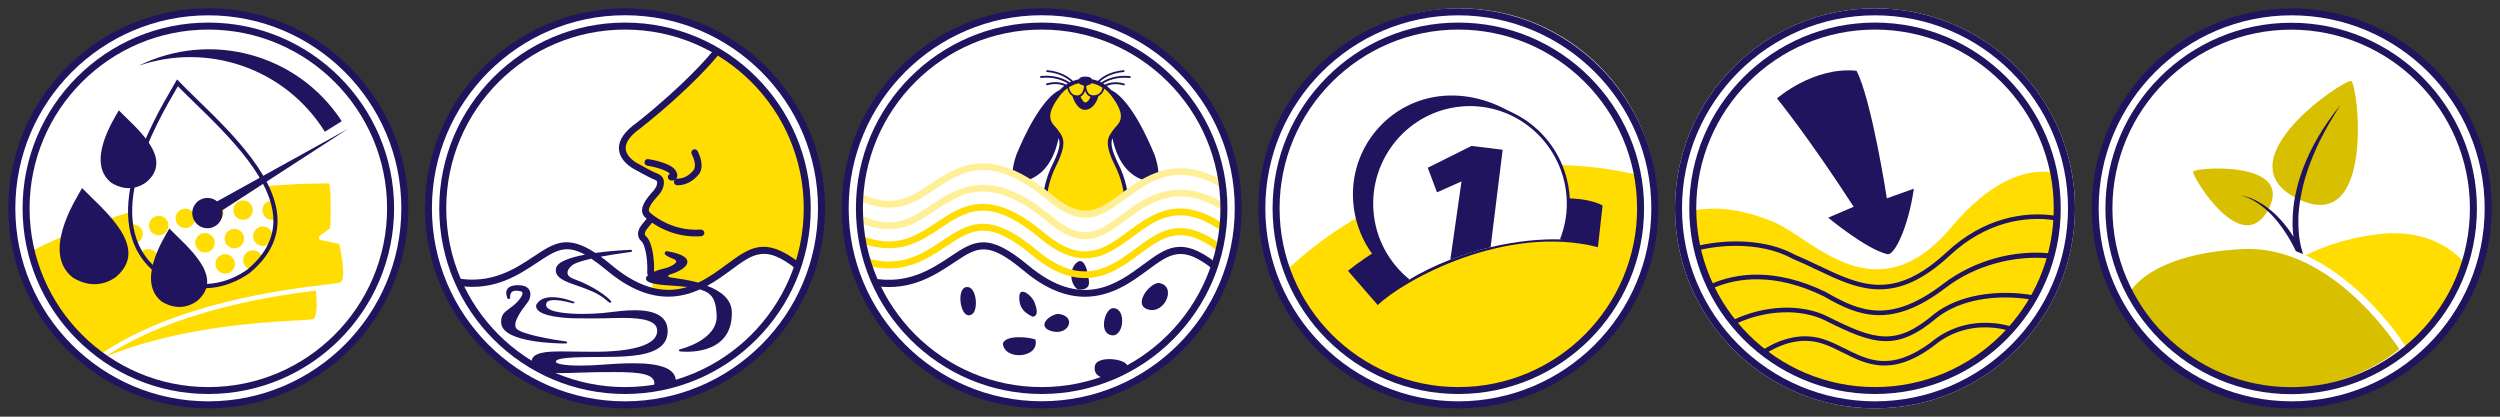 <?xml version="1.0" encoding="utf-8"?>
<!-- Generator: Adobe Illustrator 26.5.0, SVG Export Plug-In . SVG Version: 6.00 Build 0)  -->
<svg version="1.1" id="Ebene_1" xmlns="http://www.w3.org/2000/svg" xmlns:xlink="http://www.w3.org/1999/xlink" x="0px" y="0px"
	 viewBox="0 0 300 50" style="enable-background:new 0 0 300 50;" xml:space="preserve">
<rect x="0" y="0" width="300" height="50" fill="#333333" stroke="none"/>
<style type="text/css">
	.st0{fill:#FFFFFF;}
	.st1{fill:#21145F;}
	.st2{fill:#FFDD00;}
	.st3{fill:#008375;}
	.st4{fill:#FFF097;}
	.st5{fill:#D8BF00;}
</style>
<g>
	<path class="st0" d="M48.58,25c0,13.02-10.56,23.58-23.58,23.58S1.42,38.02,1.42,25C1.42,11.97,11.98,1.42,25,1.42
		S48.58,11.97,48.58,25"/>
	<path class="st1" d="M25,49C11.77,49,1,38.23,1,25S11.77,1,25,1s24,10.77,24,24S38.23,49,25,49z M25,1.84
		C12.23,1.84,1.84,12.23,1.84,25S12.23,48.16,25,48.16S48.16,37.77,48.16,25S37.77,1.84,25,1.84z"/>
	<path class="st2" d="M38.93,34.17c-4.91,0.6-17.88,2.19-26.97,8.41c-0.05-0.04-0.1-0.08-0.16-0.12c-0.35-0.26-0.7-0.53-1.04-0.81
		c-0.2-0.17-0.39-0.36-0.59-0.53c-0.27-0.24-0.53-0.48-0.79-0.74c-0.25-0.25-0.48-0.51-0.71-0.77c-0.18-0.2-0.36-0.39-0.53-0.6
		c-0.28-0.33-0.54-0.68-0.8-1.03c-0.1-0.14-0.21-0.28-0.31-0.43c-0.29-0.42-0.57-0.85-0.83-1.29c-0.05-0.08-0.1-0.17-0.15-0.25
		c-0.29-0.49-0.55-1-0.8-1.52c-0.02-0.03-0.03-0.07-0.05-0.1c-0.26-0.56-0.5-1.13-0.72-1.71c0,0,0,0,0,0
		c-0.3-0.82-0.56-1.65-0.77-2.51c5.97-3.06,18.49-8.14,35.78-8.16c0.2,0.52,0.23,3.09,0.14,5.36l-1.26,0.94
		c-0.08,0.06-0.12,0.17-0.1,0.28c0.02,0.1,0.1,0.19,0.21,0.21l2.22,0.48c0.44,1.76,0.76,4.34,0.12,4.61
		C40.68,33.96,39.87,34.06,38.93,34.17z M12.53,42.86c8.77-3.63,18.88-4.18,23.1-4.41c0.95-0.05,1.76-0.1,1.91-0.15
		c0.49-0.17,0.55-1.73,0.36-3.43C32.45,35.55,20.89,37.28,12.53,42.86z"/>
	<path class="st0" d="M29.98,32.63c8.9-8.2-3.27-17.25-8.56-22.74c-2.04,3.52-10.3,16.65-2.33,22.86
		C24.47,36.03,27.75,33.92,29.98,32.63"/>
	<path class="st2" d="M17.12,27.89c0.1,0.59-0.27,1.15-0.83,1.32c-0.27-0.72-0.45-1.47-0.54-2.25c0.01,0,0.02-0.01,0.02-0.01
		C16.4,26.84,17.01,27.26,17.12,27.89z M20.19,26.86c-0.11-0.64-0.72-1.06-1.35-0.94c-0.63,0.11-1.05,0.72-0.94,1.35
		c0.11,0.63,0.72,1.05,1.35,0.94C19.88,28.1,20.3,27.49,20.19,26.86 M23.39,25.99c-0.11-0.64-0.72-1.06-1.36-0.93
		c-0.63,0.11-1.05,0.72-0.94,1.35c0.11,0.63,0.72,1.05,1.35,0.94C23.08,27.23,23.5,26.62,23.39,25.99 M26.81,25.28
		c-0.12-0.63-0.72-1.05-1.36-0.94c-0.63,0.11-1.05,0.72-0.94,1.35c0.12,0.64,0.73,1.06,1.36,0.95
		C26.5,26.52,26.92,25.92,26.81,25.28 M30.31,25.01c-0.11-0.63-0.72-1.05-1.35-0.95c-0.63,0.12-1.05,0.72-0.94,1.36
		c0.11,0.63,0.72,1.06,1.35,0.94C30,26.25,30.42,25.65,30.31,25.01 M32.76,24.09c-0.1-0.01-0.21-0.03-0.31-0.01
		c-0.63,0.11-1.05,0.71-0.94,1.35c0.11,0.63,0.72,1.06,1.35,0.94c0.09-0.02,0.17-0.06,0.25-0.1C33.09,25.54,32.97,24.81,32.76,24.09
		z M17.59,29.91c-0.31,0.06-0.58,0.24-0.75,0.49c0.35,0.62,0.8,1.2,1.34,1.75c0.52-0.19,0.86-0.72,0.76-1.29
		C18.84,30.22,18.23,29.81,17.59,29.91z M22.24,29.73c-0.11-0.63-0.72-1.05-1.35-0.94c-0.63,0.12-1.06,0.72-0.94,1.36
		c0.11,0.63,0.72,1.05,1.35,0.94C21.93,30.97,22.35,30.37,22.24,29.73 M25.75,28.93c-0.12-0.64-0.72-1.06-1.36-0.94
		c-0.63,0.11-1.05,0.72-0.94,1.35c0.12,0.63,0.72,1.05,1.36,0.94C25.44,30.17,25.86,29.57,25.75,28.93 M29.27,28.43
		c-0.11-0.64-0.72-1.06-1.36-0.95c-0.63,0.12-1.05,0.72-0.94,1.36c0.12,0.63,0.73,1.06,1.36,0.94
		C28.96,29.67,29.38,29.07,29.27,28.43 M31.75,29.49c0.63-0.11,1.05-0.72,0.94-1.35s-0.72-1.05-1.36-0.95
		c-0.63,0.12-1.05,0.73-0.94,1.36C30.51,29.19,31.12,29.61,31.75,29.49z M19.06,32.93c0.71,0.43,1.39,0.77,2.03,1.03
		c0.13-0.23,0.2-0.5,0.15-0.78c-0.11-0.63-0.72-1.06-1.35-0.95C19.5,32.3,19.2,32.58,19.06,32.93
		C19.06,32.93,19.06,32.93,19.06,32.93z M24.5,32.34c-0.12-0.63-0.72-1.06-1.36-0.94c-0.63,0.11-1.05,0.72-0.94,1.35
		c0.12,0.63,0.73,1.05,1.36,0.94C24.19,33.58,24.62,32.97,24.5,32.34 M28.17,31.46c-0.12-0.63-0.73-1.05-1.36-0.94
		c-0.63,0.11-1.05,0.72-0.94,1.35c0.12,0.63,0.73,1.05,1.36,0.94C27.86,32.7,28.28,32.09,28.17,31.46 M31.49,31.12
		c0-0.04,0.01-0.08,0-0.12c-0.12-0.64-0.72-1.06-1.35-0.94c-0.63,0.11-1.05,0.72-0.94,1.35c0.1,0.59,0.64,0.97,1.23,0.94
		C30.83,31.94,31.18,31.53,31.49,31.12z"/>
	<path class="st1" d="M24.43,34.59c-1.64,0-3.52-0.45-5.58-1.7l-0.02-0.02c-7.74-6.04-0.44-18.45,1.95-22.53
		c0.11-0.19,0.21-0.36,0.3-0.52l0.17-0.29l0.23,0.24c0.66,0.69,1.44,1.45,2.27,2.25c4.12,4.01,9.76,9.5,9.55,14.76
		c-0.09,2.21-1.21,4.22-3.33,5.97l-0.01,0.01C28.79,33.59,26.87,34.59,24.43,34.59z M19.12,32.47c4.86,2.95,8.69,1.2,10.54-0.11
		c2-1.66,3.06-3.54,3.14-5.6c0.2-5.04-5.35-10.44-9.4-14.38c-0.74-0.72-1.44-1.4-2.05-2.03c-0.04,0.08-0.09,0.15-0.14,0.24
		C18.87,14.58,11.74,26.7,19.12,32.47z"/>
	<path class="st1" d="M41.01,14.54c-5.3-8.13-15.82-10.9-24.37-6.65c8.19-2.83,17.54,0.24,22.33,7.9c0,0.01,0.01,0.01,0.01,0.02
		L41.01,14.54z"/>
	<polygon class="st1" points="24.92,24.79 41.76,15.46 25.62,25.92 	"/>
	<path class="st1" d="M25.48,23.85c-0.46-0.16-0.95-0.13-1.39,0.09c-0.44,0.21-0.76,0.58-0.92,1.04c-0.33,0.95,0.18,1.99,1.13,2.31
		c0.19,0.07,0.39,0.1,0.59,0.1c0.27,0,0.54-0.06,0.8-0.19c0.44-0.21,0.76-0.58,0.92-1.04C26.94,25.21,26.43,24.17,25.48,23.85z"/>
	<path class="st1" d="M23.61,36.15c3.51-2.9-1.26-6.62-3.29-8.73c-0.78,1.35-3.95,6.39-0.9,8.78C21.5,37.45,23.07,36.53,23.61,36.15
		"/>
	<path class="st1" d="M13.88,33.26c4.29-3.56-1.54-8.11-4.03-10.69c-0.96,1.65-4.84,7.83-1.1,10.75
		C11.3,34.86,13.22,33.74,13.88,33.26"/>
	<path class="st1" d="M17.52,21.89c3.48-2.88-1.25-6.56-3.26-8.65c-0.78,1.34-3.92,6.33-0.89,8.7
		C15.42,23.19,16.98,22.28,17.52,21.89"/>
	<path class="st1" d="M25,47.28c-12.29,0-22.29-10-22.29-22.28c0-12.29,10-22.29,22.29-22.29s22.29,10,22.29,22.29
		S37.29,47.28,25,47.28z M25,3.55C13.17,3.55,3.55,13.17,3.55,25S13.17,46.45,25,46.45S46.45,36.83,46.45,25S36.83,3.55,25,3.55z"/>
</g>
<g>
	<path class="st0" d="M98.58,25c0,13.02-10.56,23.58-23.58,23.58S51.42,38.03,51.42,25S61.97,1.42,75,1.42
		C88.02,1.42,98.58,11.97,98.58,25"/>
	<path class="st1" d="M75,49c-13.23,0-24-10.76-24-24C51,11.77,61.77,1,75,1s24,10.77,24,24S88.23,49,75,49z M75,1.83
		c-12.77,0-23.17,10.4-23.17,23.17s10.39,23.16,23.16,23.16S98.16,37.77,98.16,25C98.17,12.23,87.77,1.83,75,1.83z"/>
	<path class="st2" d="M86.12,6.21c-2.11,2.32-5.15,5.33-8.97,8.31c-4.33,2.95-1.42,4.96-0.69,5.43c0,0,2.24,1.21,2.67,1.38
		c0.53,0.21,0.38,0.35,0.35,0.95s-0.48,0.89-1.14,1.57c-0.76,0.82-0.77,1.99-0.18,2.65l-0.13,0.03c0,0-0.63,1.29-0.79,1.66
		s0.1,1.33,0.63,1.78c0.34,0.28,0.22,0.9,0.4,1.62c0.09,0.4,0.04,2.85,0,3.63l1.92,0.01l2.5-0.01l0.87-0.55l1.34-0.55l1.66-1.03
		l0.53-0.63l1.76-1.18l1.82-0.71l1.58-0.16l1.58,0.32l1.85,1.21c0.73-2.18,1.13-4.51,1.13-6.93C96.8,17.01,92.51,10.03,86.12,6.21z
		 M78.34,26.46l-0.11,0.03C78.2,26.4,78.2,26.35,78.34,26.46z"/>
	<path class="st1" d="M95.83,31.45c-0.09,0.28-0.18,0.56-0.28,0.84c-3.7-2.93-5.06-1.94-7.89,0.16c-0.79,0.58-1.73,1.27-2.8,1.85
		c1.55,0.59,2.92,1.54,2.96,3.13c0.04,1.58-0.45,2.8-1.45,3.61c-1.25,1.02-3.01,1.17-3.95,1.17c-0.49,0-0.8-0.04-0.82-0.04
		c-0.07-0.01-0.13-0.06-0.13-0.12c-0.01-0.06,0.04-0.11,0.11-0.13c0.05-0.01,4.56-1.09,4.42-4.07c-0.09-1.88-0.51-2.7-2.02-3.12
		c-1.13,0.51-2.39,0.87-3.79,0.87c-2.12,0-4.56-0.81-7.32-3.11c-0.72-0.6-1.35-1.07-1.91-1.45c-1.29,0.29-1.77,0.51-2.02,0.62
		l-0.08,0.04c-0.19,0.08-0.79,0.57-0.76,1.06c0.01,0.3,0.28,0.55,0.79,0.73c2.42,0.87,4.04,2.17,4.4,2.61l0.01,0.01l0,0
		c0.05,0.06,0.07,0.1,0.06,0.12c-0.02,0.06-0.08,0.1-0.15,0.1c-0.04,0-0.11-0.03-0.13-0.05c-0.88-0.75-1.44-1.12-2.87-1.66
		c-0.33-0.13-0.66-0.24-0.98-0.35c-1.46-0.51-2.72-0.95-2.51-2.07c0.15-0.79,1.71-1.31,3.48-1.64c-2.35-1.29-3.55-0.49-5.7,0.93
		c-2.25,1.5-5.13,3.41-9.33,2.83c-0.15-0.31-0.28-0.62-0.42-0.94c4.21,0.77,7.07-1.12,9.28-2.59c2.48-1.65,4.02-2.66,7.41-0.44
		c2.07-0.29,4.08-0.36,4.25-0.37c0.07-0.01,0.15,0.05,0.16,0.11c0.01,0.07-0.05,0.13-0.13,0.14c-1.54,0.21-2.72,0.4-3.63,0.57
		c0.42,0.3,0.86,0.64,1.33,1.04c3.66,3.06,6.62,3.34,9.06,2.6c-0.66-0.08-1.44-0.14-2.36-0.2c-1.74-0.11-2.57-0.36-2.61-0.78
		c-0.02-0.15,0.09-0.3,0.25-0.44c-0.06-0.07-0.09-0.16-0.09-0.26c0.09-2.01-0.37-3.5-0.64-3.74c-0.72-0.62-0.42-1.35-0.31-1.59
		c0.12-0.28,0.58-0.84,0.88-1.18c-0.06-0.06-0.11-0.1-0.13-0.12c-0.25-0.2-0.39-0.47-0.42-0.77c-0.05-0.58,0.31-1.28,1.09-2.16
		c0.58-0.61,0.71-0.94,0.72-1.3c0.01-0.17-0.04-0.24-0.53-0.43l-0.09-0.04c-0.38-0.16-2.15-1.14-2.35-1.25
		c-0.01,0-0.02-0.01-0.02-0.01c-1.31-0.85-1.59-1.76-1.6-2.37c-0.02-1.04,0.72-2.08,2.19-3.11c5.77-4.6,8.59-7.94,9.24-8.75
		c0.24,0.13,0.47,0.27,0.7,0.41c-0.51,0.65-3.29,4.06-9.46,8.98c-1.24,0.86-1.87,1.71-1.86,2.45c0.01,0.6,0.43,1.19,1.22,1.71
		c0.77,0.43,2,1.1,2.25,1.2l0.09,0.03c0.45,0.18,1.07,0.43,1.03,1.21c-0.03,0.72-0.38,1.23-0.93,1.81c-0.84,0.93-0.9,1.39-0.88,1.54
		c0.01,0.09,0.05,0.16,0.13,0.22c0.01,0.01,0.02,0.02,0.03,0.03c0.02,0.02,2.42,2.28,6.07,2.02c0.22-0.01,0.41,0.15,0.43,0.37
		c0.02,0.22-0.15,0.41-0.37,0.43c-2.77,0.2-4.84-0.89-5.9-1.62c-0.35,0.41-0.72,0.86-0.78,1.01c-0.13,0.3-0.14,0.47,0.1,0.67
		c0.59,0.51,0.98,2.33,0.92,4.2c0.43-0.19,0.89-0.32,1.09-0.36c0.68-0.13,1.53-0.55,1.57-0.86c0.01-0.12-0.12-0.24-0.39-0.34
		c-0.68-0.25-0.99-0.47-1-0.67c0-0.12,0.1-0.19,0.16-0.22c0.03-0.01,0.06-0.02,0.1-0.01c0.1,0.01,2.47,0.33,2.47,1.26
		c0,0.92-2.05,1.53-2.14,1.55c-0.08,0.05-0.2,0.15-0.19,0.2c0,0,0.03,0.09,0.47,0.16c0.09,0.01,0.21,0.03,0.35,0.05
		c0.62,0.09,1.7,0.24,2.82,0.54c1.27-0.6,2.39-1.43,3.39-2.17C90,29.67,91.78,28.36,95.83,31.45z M81.06,45.99
		c0.02-0.1,0.05-0.2,0.04-0.31c-0.05-1.41-1.72-2.09-5.11-2.09c-1.22,0-2.46,0.08-3.56,0.16c-0.53,0.03-1.01,0.07-1.43,0.09
		c-0.5,0.02-0.97,0.03-1.4,0.03c-2.15,0-2.7-0.26-2.82-0.35c-0.06-0.04-0.08-0.07-0.08-0.11c0.02-0.26,0.39-0.55,4.51-0.57h0.61
		c2.77-0.01,5.63-0.02,7.19-1.05c0.77-0.51,1.14-1.22,1.11-2.16c-0.05-1.59-1.38-2.4-3.94-2.4c-1.06,0-2.14,0.13-3.01,0.24
		c-0.31,0.04-0.58,0.07-0.82,0.09c-0.72,0.07-1.62,0.11-2.46,0.11c-1.3,0-4.34-0.11-4.36-1.08c0-0.19,0.06-0.33,0.21-0.42
		c0.16-0.1,0.42-0.16,0.77-0.16c0.94,0,2.19,0.38,2.2,0.38c0.02,0.01,0.04,0.01,0.07,0.01h0.01c0.09,0,0.16-0.05,0.16-0.1
		c0-0.04-0.05-0.08-0.11-0.1c-0.2-0.08-1.42-0.54-2.57-0.54c-0.95,0-1.61,0.32-1.93,0.94c-0.05,0.3,0.08,0.56,0.39,0.78
		c1.11,0.8,4.21,0.82,4.56,0.82l0,0c0.01,0,0.72,0.01,1.71,0.01c0.94,0,1.81-0.01,2.59-0.04c0.29-0.01,0.72-0.02,1.16-0.02
		c2.69,0,3.99,0.44,4.1,1.39c0.06,0.55-0.18,1.04-0.71,1.43c-0.96,0.7-2.9,1.13-5.59,1.22c-0.48,0.02-0.98,0.02-1.54,0.02
		c-0.7,0-1.37-0.01-2.02-0.02c-0.57-0.01-1.11-0.02-1.61-0.02c-1.8,0-3.57,0.1-3.59,1.25c0,0.18,0.03,0.34,0.11,0.48
		c0.44,0.26,0.89,0.5,1.35,0.73c0.51,0.09,1.16,0.14,2.02,0.14c0.67,0,1.41-0.02,2.2-0.05c0.7-0.02,1.43-0.05,2.17-0.06h0.38
		c0.61-0.01,1.2-0.01,1.76-0.01c3,0,4.74,0.22,4.74,1.36c0,0.22-0.07,0.42-0.2,0.61C79.26,46.46,80.17,46.25,81.06,45.99z
		 M61.17,36.99c-0.63,0.46-1.13,0.82-1.02,1.83c0.26,2.34,6.95,2.4,7.71,2.4h0.03l0,0c0.08,0,0.15-0.05,0.16-0.12
		c0.01-0.06-0.05-0.12-0.13-0.13c-1.49-0.19-5.46-0.86-5.97-1.57c-0.48-0.68,0.63-2.15,1.17-2.86c0.14-0.19,0.26-0.34,0.31-0.43
		c0.2-0.33,0.36-0.99,0.01-1.43c-0.25-0.31-0.68-0.46-1.3-0.46h-0.06c-0.55,0.01-0.93,0.14-1.15,0.4c-0.39,0.47-0.04,1.16-0.02,1.19
		c0.03,0.06,0.11,0.09,0.19,0.07c0.08-0.02,0.13-0.07,0.12-0.14c-0.02-0.13-0.02-0.5,0.2-0.7c0.14-0.12,0.33-0.17,0.62-0.15
		l0.08,0.01c0.17,0.01,0.46,0.03,0.55,0.17c0.06,0.09,0.07,0.3-0.24,0.73C62.02,36.38,61.57,36.7,61.17,36.99z M81.26,22.23
		c0.03,0,0.06,0,0.09,0c0.9,0,1.8-0.46,2.48-1.28c0.83-1.01-0.02-2.65-0.12-2.83c-0.11-0.19-0.35-0.27-0.54-0.16
		s-0.27,0.35-0.16,0.54c0.2,0.37,0.62,1.43,0.2,1.94c-0.73,0.89-1.51,1-1.92,0.99c-0.06,0-0.11,0.01-0.15,0.02
		c0.01-0.01,0.01-0.02,0.02-0.03c0.17-0.22,0.16-0.51-0.02-0.85c-0.46-0.98-2.86-1.4-3.34-1.48c-0.22-0.03-0.42,0.12-0.46,0.33
		c-0.03,0.22,0.12,0.42,0.33,0.46c1.14,0.18,2.46,0.61,2.72,0.99c-0.12,0.05-0.21,0.15-0.24,0.29c-0.05,0.22,0.09,0.43,0.31,0.48
		c0.15,0.03,0.33,0.03,0.49-0.05c-0.04,0.06-0.07,0.14-0.08,0.22C80.86,22.04,81.04,22.23,81.26,22.23z"/>
	<path class="st1" d="M75,47.28c-12.29,0-22.29-10-22.29-22.28c0-12.29,10-22.29,22.29-22.29s22.29,10,22.29,22.29
		S87.29,47.28,75,47.28z M75,3.55c-11.83,0-21.45,9.62-21.45,21.45S63.17,46.45,75,46.45S96.45,36.83,96.45,25S86.83,3.55,75,3.55z"
		/>
</g>
<g>
	<path class="st0" d="M148.58,25c0,13.02-10.56,23.58-23.58,23.58c-13.03,0-23.58-10.56-23.58-23.58
		c0-13.03,10.56-23.58,23.58-23.58C138.02,1.42,148.58,11.97,148.58,25"/>
	<g>
		<path class="st2" d="M135.29,25.58c0,0,0.26-2.83-1.19-5.73s-0.76-3.35-0.28-4.09c0.47-0.74,2.09-1.4-0.26-4.47
			c-1-1.26-2.21-1.62-3.14-1.62h-0.17c-0.93,0-2.14,0.36-3.14,1.62c-2.35,3.07-0.74,3.73-0.26,4.47c0.48,0.74,1.16,1.19-0.29,4.09
			s-1.19,5.73-1.19,5.73H135.29z"/>
		<path class="st1" d="M138.57,18.63c-2.57-6.23-4.6-7.54-5.2-7.8c-0.19-0.2-0.38-0.37-0.57-0.52c0.34-0.14,1.07-0.35,2.04-0.07
			c0.06,0.02,0.12-0.02,0.14-0.08c0.02-0.06-0.02-0.12-0.08-0.14c-1.19-0.35-2.03-0.01-2.32,0.13c-0.07-0.05-0.14-0.09-0.2-0.13
			c0.51-0.32,1.6-0.83,3.18-0.66c0.06,0.01,0.12-0.04,0.13-0.1c0.01-0.06-0.04-0.12-0.1-0.13c-1.77-0.19-2.95,0.43-3.43,0.76
			c-0.06-0.03-0.12-0.06-0.18-0.09c0.41-0.38,1.32-1.02,2.87-1.16c0.06-0.01,0.11-0.06,0.1-0.12c-0.01-0.06-0.06-0.11-0.12-0.1
			c-1.73,0.16-2.69,0.9-3.08,1.29c-0.25-0.09-0.49-0.16-0.71-0.2c-0.07-0.16-0.27-0.32-0.79-0.32l0,0c0,0,0,0-0.01,0l0,0l0,0
			c-0.53,0-0.72,0.17-0.79,0.33c-0.21,0.04-0.45,0.1-0.69,0.2c-0.4-0.4-1.36-1.14-3.09-1.3c-0.06,0-0.12,0.04-0.12,0.1
			c-0.01,0.06,0.04,0.12,0.1,0.12c1.56,0.14,2.47,0.79,2.88,1.17c-0.06,0.03-0.11,0.05-0.17,0.08c-0.48-0.33-1.66-0.96-3.45-0.77
			c-0.06,0.01-0.11,0.06-0.1,0.13c0.01,0.06,0.06,0.11,0.13,0.1c1.59-0.17,2.69,0.35,3.19,0.67c-0.07,0.04-0.13,0.08-0.2,0.13
			c-0.27-0.14-1.12-0.5-2.33-0.14c-0.06,0.02-0.09,0.08-0.08,0.14c0.02,0.06,0.08,0.09,0.14,0.08c0.98-0.29,1.73-0.07,2.06,0.07
			c-0.19,0.14-0.37,0.31-0.55,0.5c-0.59,0.25-2.63,1.54-5.22,7.81c-0.42,1.29-0.76,2.82,0.04,3.2c0,0,3.87,0.36,5.04-5.22
			c0.22,0.52,0.19,1.31-0.73,3.15c-1.46,2.92-1.22,5.73-1.21,5.85l0.45-0.04c0-0.03-0.24-2.8,1.17-5.6
			c1.37-2.74,0.88-3.44,0.41-4.11c-0.05-0.07-0.09-0.13-0.14-0.2c-0.09-0.14-0.2-0.26-0.33-0.4c-0.57-0.62-1.28-1.4,0.57-3.81
			c0.28-0.35,0.57-0.63,0.87-0.84c0.07,0.34,0.25,0.72,0.59,0.92l0,0c0.08,0.25,0.55,1.67,1.51,1.67c0.97,0,1.48-1.09,1.62-1.65
			c0.43-0.19,0.62-0.58,0.71-0.89c0.27,0.2,0.53,0.46,0.79,0.78c1.85,2.41,1.14,3.19,0.58,3.81c-0.12,0.13-0.24,0.26-0.33,0.4
			c-0.04,0.07-0.09,0.14-0.14,0.2c-0.47,0.67-0.96,1.37,0.41,4.11c1.4,2.8,1.17,5.58,1.16,5.6l0.45,0.04
			c0.01-0.12,0.25-2.93-1.21-5.85c-0.92-1.83-0.95-2.62-0.74-3.14c1.18,5.57,5.04,5.21,5.04,5.21
			C139.32,21.44,138.98,19.91,138.57,18.63 M128.28,10.47c0.43-0.27,0.84-0.41,1.2-0.48c0.05,0.07,0.13,0.14,0.28,0.18
			s0.25,0.09,0.33,0.15c-0.03,0.32-0.12,0.69-0.33,0.92c-0.13,0.14-0.3,0.21-0.51,0.21C128.55,11.45,128.34,10.83,128.28,10.47
			 M130.19,12.29c-0.13,0-0.37-0.33-0.53-0.7c0.1-0.05,0.19-0.11,0.27-0.2c0.13-0.14,0.22-0.32,0.28-0.5
			c0.06,0.17,0.14,0.33,0.25,0.46c0.11,0.12,0.24,0.21,0.39,0.26C130.78,11.82,130.58,12.29,130.19,12.29 M131.21,11.44
			c-0.24,0-0.43-0.08-0.58-0.24c-0.19-0.22-0.27-0.55-0.3-0.84c0.07-0.07,0.19-0.14,0.37-0.19c0.16-0.04,0.24-0.12,0.28-0.19
			c0.39,0.07,0.86,0.23,1.33,0.55C132.24,10.88,132,11.44,131.21,11.44"/>
		<path class="st3" d="M119.26,24.26c0.11,0,0.33-0.15,0.37-0.26c0.01-0.03-0.01-0.06-0.02-0.1c-0.03,0.01-0.06,0.01-0.09,0.02
			c-0.14,0.05-0.21,0.17-0.31,0.26c-0.01,0.01-0.01,0.05,0,0.07C119.22,24.25,119.25,24.25,119.26,24.26"/>
		<path class="st3" d="M112.29,23.83c-0.01,0.03-0.01,0.08,0.01,0.1c0.08,0.09,0.17,0.18,0.26,0.26c0.02,0.02,0.06,0.02,0.12,0.03
			c0.01-0.03,0.04-0.07,0.03-0.08c-0.11-0.12-0.23-0.24-0.35-0.35C112.36,23.78,112.3,23.8,112.29,23.83"/>
		<path class="st3" d="M112.85,24.57c0.06,0.05,0.14,0.07,0.22,0.1c0.02,0.01,0.05-0.02,0.07-0.03c-0.01-0.04-0.02-0.06-0.03-0.07
			c-0.06-0.04-0.12-0.08-0.18-0.13c-0.06-0.06-0.14-0.15-0.21-0.07C112.67,24.47,112.8,24.52,112.85,24.57"/>
		<path class="st0" d="M104.95,37.42l37.97,2.89c3.52-4.12,5.66-9.47,5.66-15.31c0-0.47-0.02-0.94-0.05-1.41
			c-6.62-5.18-10.7-2.19-13.7,0.04c-2.82,2.09-4.86,3.6-8.88,0.23c-0.13-0.11-0.27-0.22-0.4-0.33c-6.87-5.54-10.49-3.12-13.69-1
			c-2.61,1.74-4.85,3.23-9.36,0.96l-0.43-0.21l-0.51,4.24C101.94,31.13,103.13,34.49,104.95,37.42z"/>
		<path class="st1" d="M115.95,34.45c-1.32,0.2-0.63,4.31,0.77,3.2C117.41,37.09,117.19,34.26,115.95,34.45"/>
		<path class="st1" d="M122.32,35.53c0.07-1.18,1.5-0.13,1.84,0.81c0.21,0.58,0.55,1.55-0.24,1.67
			C122.81,37.48,122.25,36.85,122.32,35.53"/>
		<path class="st1" d="M129.12,31.59c0.84-0.83,1.3,0.5,1.45,1.5c0.09,0.61,0.52,1.75-1.23,1.66
			C128.35,34.02,128.33,32.37,129.12,31.59"/>
		<path class="st1" d="M137.81,37.15c-1.89-0.51,0-3.06,1.18-3.2C141.28,34.21,139.84,37.7,137.81,37.15"/>
		<path class="st1" d="M120.34,41.23c0.33-1.07,3.09-0.8,3.91-0.49C124.8,42.98,120.54,43.32,120.34,41.23"/>
		<path class="st1" d="M133.04,40.11c1.8,0.92,2.29-3.21,0.5-3.13C132.66,37.02,131.92,39.54,133.04,40.11"/>
		<path class="st1" d="M131.39,43.89c-0.49,2.38,4.43,1.67,3.88-0.03C135,43.02,131.64,42.66,131.39,43.89"/>
		<path class="st1" d="M126.24,39.75c-1.89-0.51-0.44-1.95,0.74-2.09C129.27,37.93,128.27,40.3,126.24,39.75"/>
		<path class="st1" d="M137.16,31.77c-3.1,2.29-7.34,5.43-13.76,0.08c-4.86-4.06-6.47-2.99-9.39-1.04
			c-2.21,1.47-5.07,3.36-9.28,2.59c0.13,0.32,0.27,0.63,0.42,0.94c4.2,0.58,7.07-1.33,9.33-2.83c2.84-1.89,4.01-2.67,8.39,0.99
			c2.75,2.3,5.19,3.11,7.32,3.11c3.21,0,5.7-1.84,7.47-3.15c2.83-2.09,4.19-3.08,7.89-0.16c0.1-0.28,0.19-0.56,0.28-0.84
			C141.78,28.36,140,29.67,137.16,31.77z"/>
		<path class="st2" d="M146.38,29.25c-0.06,0.3-0.13,0.59-0.2,0.89c-4.44-3.33-6.57-1.75-9.47,0.39c-1.73,1.28-3.84,2.84-6.53,2.84
			c-1.82,0-3.9-0.72-6.31-2.73c-5.29-4.42-7.27-3.1-10.27-1.11c-2.46,1.64-5.18,3.44-9.44,2.36c-0.1-0.31-0.2-0.63-0.29-0.95
			c4.19,1.27,6.77-0.43,9.26-2.09c3.08-2.05,5.51-3.66,11.28,1.16c5.45,4.56,8.83,2.06,11.8-0.14
			C139.11,27.71,141.64,25.85,146.38,29.25z M135.41,27.75c-2.94,2.17-5.47,4.05-10.09,0.19c-6.57-5.49-9.8-3.34-12.93-1.25
			c-2.5,1.67-4.89,3.24-9.09,1.57c0.05,0.32,0.1,0.64,0.17,0.95c4.35,1.52,7.01-0.24,9.39-1.83c3.13-2.09,5.84-3.89,11.93,1.2
			c2.12,1.77,3.88,2.42,5.43,2.42c2.19,0,3.96-1.31,5.69-2.58c2.92-2.16,5.7-4.2,10.71-0.67c0.04-0.31,0.07-0.62,0.1-0.94
			C141.43,23.32,138.25,25.65,135.41,27.75z"/>
		<path class="st4" d="M146.78,24.31c0.01,0.23,0.02,0.46,0.02,0.69c0,0.1-0.01,0.2-0.01,0.3c-5.47-3.47-8.89-0.96-11.69,1.11
			c-1.65,1.23-3.11,2.3-4.86,2.3c-1.28,0-2.73-0.57-4.53-2.08l-0.1-0.09c-0.07-0.06-0.15-0.12-0.22-0.18
			c-6.68-5.42-10.03-3.19-13.26-1.03c-2.45,1.63-4.78,3.18-8.98,1.36c-0.02-0.31-0.04-0.63-0.05-0.94c4.03,1.89,6.04,0.57,8.57-1.11
			c3.17-2.11,7.1-4.73,14.26,1.08c0.07,0.06,0.15,0.12,0.22,0.18l0.11,0.09c3.77,3.16,5.6,1.8,8.37-0.24
			C137.23,23.79,141.05,20.97,146.78,24.31z M112.16,22.75c3.23-2.15,6.56-4.37,13.19,0.98c0.13,0.11,0.26,0.21,0.39,0.32
			c1.8,1.51,3.25,2.08,4.53,2.08c1.76,0,3.21-1.08,4.86-2.3c2.77-2.05,6.15-4.54,11.53-1.23c-0.04-0.35-0.08-0.69-0.14-1.03
			c-5.57-3.07-9.3-0.33-11.89,1.59c-2.77,2.05-4.59,3.4-8.36,0.25c-0.14-0.11-0.27-0.23-0.41-0.33c-7.11-5.73-11.03-3.12-14.18-1.02
			c-2.52,1.68-4.53,3-8.55,1.12c-0.02,0.3-0.05,0.59-0.06,0.89C107.35,25.94,109.69,24.39,112.16,22.75z"/>
	</g>
	<path class="st1" d="M125,47.28c-12.29,0-22.29-10-22.29-22.28c0-12.29,10-22.29,22.29-22.29s22.29,10,22.29,22.29
		C147.29,37.29,137.29,47.28,125,47.28z M125,3.55c-11.83,0-21.45,9.62-21.45,21.45s9.62,21.45,21.45,21.45s21.45-9.62,21.45-21.45
		S136.83,3.55,125,3.55z"/>
	<path class="st1" d="M125,49c-13.23,0-24-10.76-24-24c0-13.23,10.77-24,24-24s24,10.77,24,24S138.23,49,125,49z M125,1.83
		c-12.77,0-23.16,10.39-23.16,23.16S112.23,48.15,125,48.15s23.17-10.39,23.17-23.16C148.16,12.23,137.77,1.83,125,1.83z"/>
</g>
<g>
	<path class="st0" d="M198.89,24.74c0,13.11-10.63,23.73-23.74,23.73s-23.74-10.62-23.74-23.73C151.42,11.63,162.05,1,175.16,1
		S198.89,11.63,198.89,24.74"/>
	<path class="st2" d="M166.99,23.99c-4.64,2.11-8.76,4.89-12.3,8.14c2.95,8.43,10.95,14.48,20.39,14.48
		c11.94,0,21.62-9.67,21.62-21.61c0-1.39-0.14-2.75-0.39-4.06C186.93,18.78,176.63,19.61,166.99,23.99z"/>
	<path class="st1" d="M192.31,24.65c-4.11-2.14-13.9,0.25-18.32,1.51c-7.19,2.04-12.23,6.34-12.23,6.34l3.57,4.11
		c3.13-3.01,15.34-9.77,26.42-6.95L192.31,24.65z"/>
	<path class="st1" d="M187.21,22.29c-0.52-6.54-7.51-11.32-14-10.79c-6.5,0.52-11.34,6.24-10.82,12.78c0.33,4.2,2.75,7.74,6.15,9.61
		c5.81-3.61,12.29-4.97,16.98-5.15C186.72,26.8,187.39,24.59,187.21,22.29z"/>
	<path class="st0" d="M188.16,23.49c-0.53-6.54-6.22-11.43-12.71-10.9c-6.5,0.52-11.34,6.24-10.82,12.78
		c0.27,3.37,1.91,6.29,4.33,8.26c6.53-3.91,13.81-5.06,18.43-4.9C188.01,27.12,188.31,25.34,188.16,23.49z"/>
	<path class="st1" d="M187.58,28.75c0.62-1.63,0.91-3.41,0.77-5.27c-0.53-6.64-6.32-11.6-12.91-11.08
		c-6.59,0.53-11.52,6.35-10.99,12.98c0.27,3.39,1.92,6.34,4.35,8.35c0.11-0.07,0.22-0.13,0.33-0.2c-2.4-1.95-4.05-4.84-4.31-8.17
		c-0.51-6.43,4.27-12.08,10.65-12.59c0.31-0.03,0.61-0.04,0.92-0.04c5.99,0,11.09,4.66,11.59,10.78c0.15,1.84-0.15,3.61-0.79,5.22
		C187.33,28.73,187.45,28.74,187.58,28.75z"/>
	<path class="st1" d="M171.33,20.13l1.11,2.95l2.94-1.31l-1.34,9.39c1.63-0.63,3.26-1.12,4.83-1.49l1.45-11.7l-3.74-0.46
		L171.33,20.13z"/>
	<path class="st1" d="M175,47.28c-12.29,0-22.29-10-22.29-22.28c0-12.29,10-22.29,22.29-22.29c12.29,0,22.29,10,22.29,22.29
		C197.29,37.29,187.29,47.28,175,47.28z M175,3.55c-11.83,0-21.45,9.62-21.45,21.45s9.62,21.45,21.45,21.45s21.45-9.62,21.45-21.45
		S186.83,3.55,175,3.55z"/>
	<path class="st1" d="M175,49c-13.23,0-24-10.76-24-24c0-13.23,10.77-24,24-24s24,10.77,24,24S188.23,49,175,49z M175,1.84
		c-12.77,0-23.16,10.39-23.16,23.16S162.23,48.16,175,48.16S198.16,37.77,198.16,25S187.77,1.84,175,1.84z"/>
</g>
<g>
	<path class="st0" d="M225,49c-13.23,0-24-10.76-24-24c0-13.23,10.77-24,24-24s24,10.77,24,24S238.23,49,225,49z"/>
	<path class="st1" d="M225,49c-13.23,0-24-10.76-24-24c0-13.23,10.77-24,24-24s24,10.77,24,24S238.23,49,225,49z M225,1.84
		c-12.77,0-23.16,10.39-23.16,23.16S212.23,48.16,225,48.16S248.16,37.77,248.16,25S237.77,1.84,225,1.84z"/>
	<path class="st2" d="M234.21,27.21c-9.08,10.84-16.71,1.35-21.36-0.57c-3.68-1.52-6.78-1.87-9.4-1.42
		c0.11,11.85,9.74,21.42,21.62,21.42c11.95,0,21.63-9.68,21.63-21.63c0-1.48-0.15-2.92-0.43-4.32
		C242.89,20.18,238.65,21.92,234.21,27.21z"/>
	<path class="st1" d="M215.33,30.54c1.01,0.42,1.99,0.89,2.94,1.34c5.02,2.39,8.98,4.28,15.35-1.64c4.42-4.11,9.32-4.92,13.05-4.35
		c-0.01,0.18-0.02,0.37-0.03,0.55c-3.59-0.57-8.34,0.2-12.64,4.2c-6.65,6.18-10.97,4.12-15.97,1.74c-0.94-0.45-1.92-0.91-2.94-1.34
		c-1.95-1.07-4.37-1.54-6.81-1.54c-1.44,0-2.88,0.17-4.24,0.47c-0.04-0.17-0.1-0.34-0.13-0.52
		C207.69,28.62,212.14,28.79,215.33,30.54z M231.61,41.16c-4.71,3.43-7.37,2.09-10.2,0.68c-0.81-0.41-1.65-0.83-2.53-1.12
		c-2.58-0.84-5.05-0.14-7.27,1.21c0.16,0.13,0.32,0.24,0.49,0.36c2.35-1.39,4.52-1.73,6.61-1.05c0.84,0.27,1.62,0.67,2.45,1.08
		c2.85,1.43,5.8,2.91,10.78-0.73c0.01,0,0.01-0.01,0.02-0.01c2.62-2.22,5.45-2.44,7.36-2.24c0.58,0.06,1.13,0.17,1.64,0.31
		c0.14-0.15,0.28-0.3,0.42-0.46c-0.63-0.18-1.31-0.33-2-0.4C237.36,38.59,234.38,38.82,231.61,41.16z M233.16,34.08
		c-6.29,4.8-9.93,3.36-14.05,0.97c-6.1-2.96-10.71-2.28-13.68-1.02c0.08,0.17,0.16,0.33,0.24,0.5c2.85-1.2,7.29-1.84,13.17,1.02
		c4.14,2.4,8.1,3.98,14.65-1.02c3.59-2.74,8.25-3.9,12.36-3.53c0.06-0.2,0.1-0.4,0.15-0.6C241.76,29.97,236.94,31.19,233.16,34.08z
		 M232.15,37.64C232.14,37.65,232.14,37.65,232.15,37.64c-4.62,3.91-7.05,3.25-12.79,0.36c-3.17-1.6-7.56-1.38-11.28,0.35
		c0.12,0.15,0.22,0.31,0.34,0.45c3.54-1.61,7.69-1.81,10.69-0.3c5.87,2.95,8.54,3.68,13.39-0.42c2.73-2.12,7.05-2.82,11.22-2.13
		c0.1-0.17,0.21-0.33,0.31-0.51C239.63,34.67,235.04,35.4,232.15,37.64z M222.78,8.49c-5.2-0.51-9.54,3.32-9.54,3.32
		s3.62,4.4,9.2,13l-3.05,1.31c0,0,4.53,3.78,7.1,4.38c0.83,0.2,2.51-3.21,3.17-7.86l-3.24,1.16
		C226.43,23.8,224.58,11.91,222.78,8.49"/>
	<path class="st1" d="M225,47.28c-12.29,0-22.29-10-22.29-22.28c0-12.29,10-22.29,22.29-22.29c12.29,0,22.29,10,22.29,22.29
		C247.29,37.29,237.29,47.28,225,47.28z M225,3.55c-11.83,0-21.45,9.62-21.45,21.45s9.62,21.45,21.45,21.45s21.45-9.62,21.45-21.45
		S236.83,3.55,225,3.55z"/>
</g>
<g>
	<path class="st0" d="M298.58,25c0,13.02-10.56,23.58-23.58,23.58S251.42,38.03,251.42,25c0-13.02,10.56-23.58,23.58-23.58
		C288.02,1.42,298.58,11.98,298.58,25"/>
	<path class="st1" d="M275,49c-13.23,0-24-10.76-24-24c0-13.23,10.77-24,24-24s24,10.77,24,24S288.23,49,275,49z M275,1.84
		c-12.77,0-23.16,10.39-23.16,23.16S262.23,48.16,275,48.16S298.16,37.77,298.16,25S287.77,1.84,275,1.84z"/>
	<path class="st5" d="M263.18,20.6c-0.16,0.53,5.82,10.49,9.02,4.54C275.4,19.2,263.34,20.07,263.18,20.6"/>
	<path class="st5" d="M282.13,9.72c-0.83-0.21-15.7,9.65-6.36,14.16C285.11,28.38,282.96,9.92,282.13,9.72"/>
	<path class="st2" d="M274.24,32.12c0,0,3.78-3.11,11.09-4.01c7.32-0.9,10.43,3.5,10.43,3.5s-3.5,9.42-9.11,11.91
		C281.05,46.02,274.24,32.12,274.24,32.12"/>
	<path class="st1" d="M268.88,23.43c0.23,0.06,0.46,0.1,0.69,0.17c0.11,0.04,0.23,0.06,0.34,0.11l0.33,0.13
		c0.11,0.04,0.22,0.1,0.33,0.15l0.16,0.08l0.16,0.08c0.21,0.11,0.42,0.24,0.62,0.36c0.1,0.06,0.2,0.13,0.3,0.2
		c0.1,0.07,0.2,0.14,0.29,0.21c0.19,0.14,0.38,0.3,0.56,0.45c0.18,0.16,0.36,0.32,0.53,0.49s0.34,0.34,0.5,0.52s0.32,0.36,0.47,0.55
		c0.08,0.09,0.15,0.19,0.22,0.28c0.07,0.1,0.15,0.19,0.22,0.29c0.14,0.19,0.28,0.39,0.41,0.59s0.26,0.4,0.39,0.61
		c0.25,0.41,0.48,0.83,0.7,1.26c0.11,0.22,0.21,0.43,0.31,0.65s0.19,0.44,0.28,0.68l-0.59,0.26c-0.06-0.12-0.1-0.21-0.15-0.31
		c-0.04-0.1-0.09-0.2-0.13-0.31c-0.08-0.2-0.15-0.41-0.21-0.62c-0.12-0.42-0.22-0.84-0.3-1.26c-0.07-0.43-0.13-0.85-0.16-1.28
		c-0.04-0.43-0.05-0.86-0.04-1.29c0.01-0.43,0.03-0.86,0.07-1.29c0.01-0.21,0.05-0.43,0.07-0.64c0.02-0.21,0.06-0.42,0.1-0.64
		l0.05-0.32c0.02-0.11,0.04-0.21,0.07-0.31c0.05-0.21,0.09-0.42,0.14-0.63l0.16-0.62c0.06-0.21,0.12-0.41,0.18-0.61
		c0.06-0.21,0.13-0.41,0.2-0.61s0.14-0.4,0.21-0.6c0.16-0.39,0.31-0.79,0.49-1.18c0.09-0.19,0.17-0.39,0.26-0.58l0.28-0.57
		l0.14-0.28l0.15-0.28l0.31-0.56c0.1-0.19,0.22-0.36,0.32-0.55l0.33-0.54l0.7-1.06c0.24-0.34,0.49-0.69,0.74-1.03
		c0.26-0.33,0.52-0.66,0.78-0.99l-0.67,1.07l-0.65,1.08l-0.61,1.1c-0.19,0.37-0.39,0.74-0.58,1.11l-0.27,0.57l-0.13,0.28l-0.12,0.29
		l-0.25,0.57c-0.08,0.19-0.16,0.39-0.23,0.58c-0.16,0.38-0.29,0.78-0.43,1.17c-0.07,0.2-0.13,0.4-0.19,0.59
		c-0.06,0.2-0.13,0.39-0.18,0.6c-0.05,0.2-0.11,0.4-0.16,0.6l-0.14,0.6c-0.05,0.2-0.08,0.41-0.12,0.61l-0.06,0.3l-0.05,0.31
		c-0.03,0.2-0.07,0.41-0.09,0.61s-0.05,0.41-0.07,0.61c-0.04,0.41-0.06,0.82-0.06,1.23c0,0.21,0,0.41,0.01,0.62
		c0.01,0.21,0.01,0.41,0.03,0.61c0.02,0.41,0.08,0.82,0.14,1.22c0.07,0.4,0.16,0.8,0.27,1.19c0.05,0.2,0.12,0.39,0.18,0.58
		c0.03,0.09,0.07,0.19,0.11,0.28c0.04,0.09,0.08,0.19,0.12,0.26l-0.59,0.26c-0.07-0.21-0.16-0.43-0.25-0.64s-0.19-0.43-0.28-0.64
		c-0.2-0.42-0.41-0.83-0.64-1.24c-0.11-0.2-0.23-0.4-0.35-0.6s-0.25-0.4-0.38-0.59c-0.06-0.1-0.13-0.19-0.2-0.29
		s-0.13-0.19-0.2-0.28c-0.14-0.19-0.28-0.37-0.42-0.56c-0.15-0.18-0.3-0.36-0.45-0.53c-0.15-0.18-0.32-0.34-0.48-0.51
		c-0.17-0.16-0.34-0.32-0.51-0.47c-0.09-0.08-0.18-0.15-0.27-0.23c-0.09-0.07-0.18-0.15-0.28-0.22l-0.28-0.2
		c-0.09-0.07-0.2-0.13-0.29-0.19l-0.15-0.1l-0.15-0.09c-0.1-0.06-0.2-0.12-0.31-0.17c-0.21-0.1-0.42-0.21-0.64-0.3
		C269.34,23.57,269.11,23.51,268.88,23.43"/>
	<path class="st5" d="M255.31,34.77c0,0,2.3-4.72,13.76-5.29c11.45-0.57,19.39,12.5,19.39,12.5s-6.46,6.29-17.28,4.83
		C260.35,45.33,255.31,34.77,255.31,34.77"/>
	<path class="st0" d="M274.36,47.43c-1.04,0-2.12-0.07-3.25-0.22c-10.92-1.47-16.13-12.15-16.18-12.26l-0.09-0.18l0.09-0.18
		c0.1-0.2,2.54-4.95,14.11-5.53c11.58-0.57,19.68,12.56,19.76,12.7l0.17,0.28l-0.24,0.23C288.68,42.32,283.32,47.43,274.36,47.43z
		 M255.79,34.78c0.76,1.44,5.78,10.3,15.44,11.6c9.32,1.25,15.4-3.4,16.68-4.49c-1.25-1.91-8.69-12.51-18.82-12
		C259.3,30.38,256.34,33.96,255.79,34.78z"/>
	<path class="st1" d="M274.94,47.3c-12.29,0-22.29-10-22.29-22.28c0-12.29,10-22.29,22.29-22.29s22.29,10,22.29,22.29
		C297.23,37.3,287.23,47.3,274.94,47.3z M274.94,3.56c-11.83,0-21.45,9.62-21.45,21.45s9.62,21.45,21.45,21.45
		s21.45-9.62,21.45-21.45C296.39,13.19,286.77,3.56,274.94,3.56z"/>
</g>
</svg>

